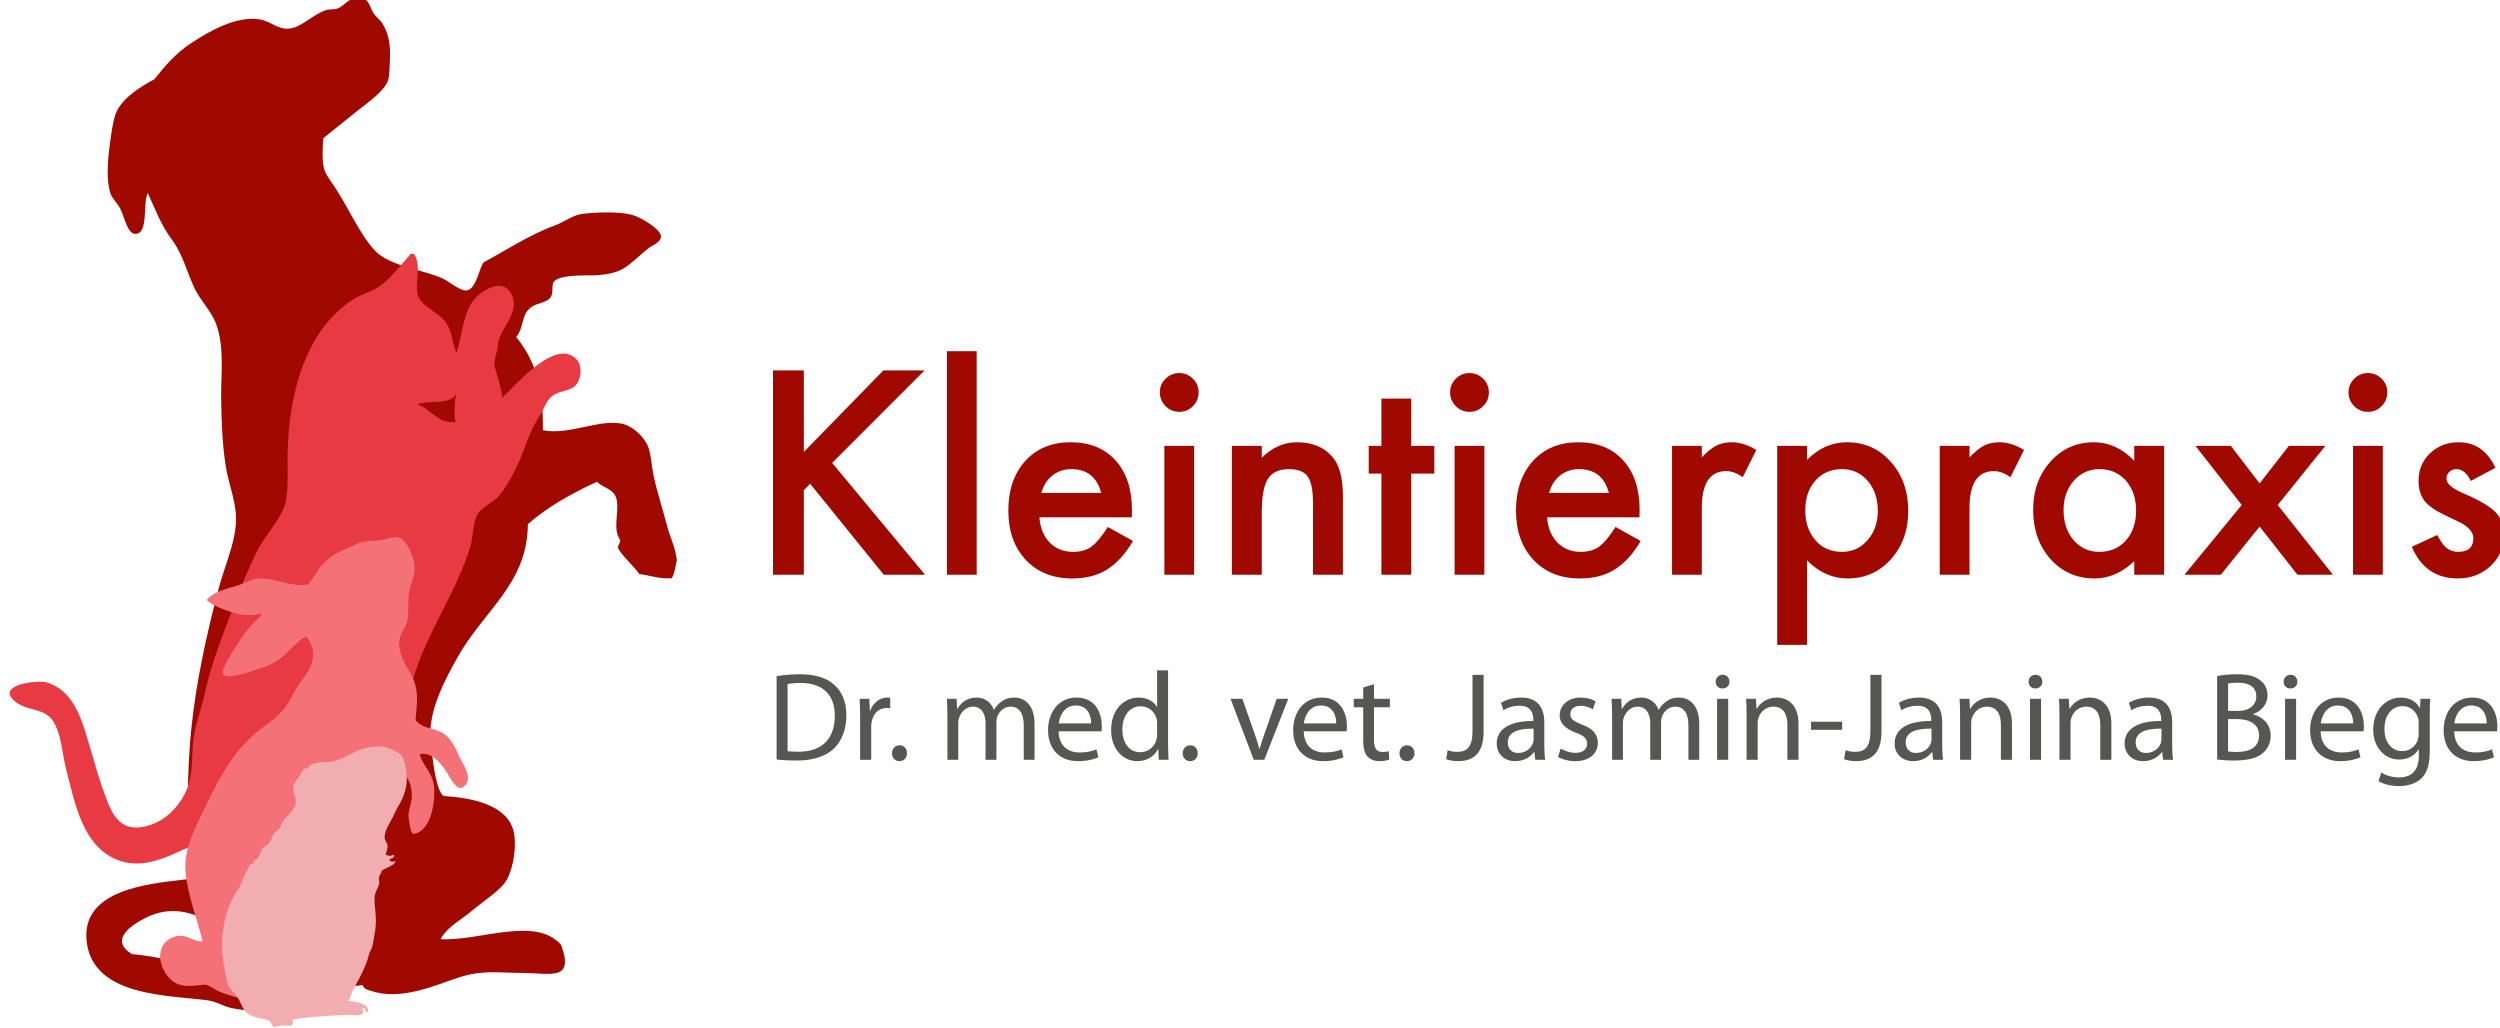 <?xml version="1.0" encoding="utf-8"?>
<!-- Generator: Adobe Illustrator 15.0.0, SVG Export Plug-In . SVG Version: 6.00 Build 0)  -->
<!DOCTYPE svg PUBLIC "-//W3C//DTD SVG 1.1//EN" "http://www.w3.org/Graphics/SVG/1.1/DTD/svg11.dtd">
<svg version="1.1" id="Ebene_1" xmlns="http://www.w3.org/2000/svg" xmlns:xlink="http://www.w3.org/1999/xlink" x="0px" y="0px"
	 width="316px" height="130px" viewBox="0 0 316 130" enable-background="new 0 0 316 130" xml:space="preserve">
<g>
	<g>
		<path fill="#A00900" d="M84.283,66.359c-0.539-2.109-1.219-4.112-1.682-6.306c-0.243-1.147-0.285-2.465-0.631-3.471
			c-0.438-1.264-1.865-2.588-3.05-2.943c-2.88-0.863-6.942,1.447-10.303,0.736c0.07-5.417-0.936-8.755-3.363-11.774
			c1.002-1.234,0.605-2.855,1.894-3.785c0.789-0.569,2.053-0.493,2.521-1.366c0.246-0.456,0.107-1.056,0.211-1.576
			c0.248-1.285,4.503-1.016,5.402-1.076c3.605-0.241,3.876-1.107,6.58-3.34c0.555-0.459,1.571-0.754,1.682-1.472
			c0.152-0.959-2.599-2.555-3.679-2.838c-1.611-0.426-4.592-0.327-6.305-0.105c-1.166,0.15-2.273,1.038-3.47,1.473
			c-3.174,1.153-6.35,3.255-8.934,4.625c-0.604,0.663-0.906,3.44-2.209,3.574c-0.787,0.079-2.212-1.15-2.955-1.496
			c-2.457-1.145-6.713-1.525-8.61-3.551c-1.861-1.993-3.32-5.312-4.835-7.674c-0.586-0.914-1.379-1.88-1.577-2.628
			c-0.314-1.2-0.172-2.98-0.105-3.891c1.25-0.985,2.701-2.203,4.311-3.468c1.267-0.998,3.479-2.541,3.888-3.89
			c0.18-0.587,0.172-1.603,0.211-2.313c0.132-2.365-0.2-3.647-0.945-4.835C48,2.443,47.498,2.127,47.171,1.602
			c-0.466-0.755-0.463-1.605-1.367-1.787h-1.051c-0.654,0.029-1.326,0.966-2.102,1.263c-0.447,0.169-0.971,0.044-1.471,0.21
			c-1.65,0.546-2.988,2.109-4.521,2.312c-1.549,0.205-2.427-0.945-3.891-1.157c-2.929-0.425-6.164,1.413-8.515,2.944
			c-2.014,1.312-3.43,2.959-4.731,4.625c-1.684,0.905-4,2.296-4.835,4.205c-0.37,0.845-0.641,2.756-0.84,4.31
			c-0.248,1.932-0.41,4.367,0.104,5.888c0.265,0.775,0.869,1.21,1.264,1.997c0.578,1.158,0.886,3.148,1.891,3.154
			c1.724,0.01,0.906-4.029,1.578-5.151c0.914,1.956,1.652,4.021,3.049,5.886c1.371,1.833,1.862,4.018,2.838,6.099
			c0.742,1.581,2.127,2.898,2.734,4.52c1.114,2.98,0.6,6.479,0.651,9.603c0.046,2.791,0.142,5.595,0.57,8.358
			c0.365,2.342,1.436,4.781,1.301,7.165c-0.155,2.785-1.442,5.504-2.206,8.409c-1.451,5.51-2.865,11.768-3.471,17.977
			c-0.482,4.953-0.494,10.734-0.316,15.98c0.031,0.897,0.302,1.681,0.527,2.627c-0.358,0.046-0.719,0.09-1.081,0.133
			c-0.076,0.008-0.152,0.017-0.229,0.025c-4.369,0.537-12.763,1.279-12.105,7.729c0.725,7.084,10.385,6.848,15.355,7.522
			c1.1,0.151,1.95,0.779,3.03,0.987c2.226,0.429,4.703,0.535,6.949,0.214c2.04-0.293,4.116-1.475,6.006-2.062
			c-2.149-0.462-3.901-1.604-5.941-2.145c-2.319-0.609-4.855,0.086-7.245-0.334c-4.113-0.724-8.255-2.18-12.416-2.503
			c-2.781-1.69-0.387-3.506,1.58-4.521c5.402-2.791,9.436,1.348,13.838,4c3.371,2.033,9.686,5.304,13.702,4.409
			c0.289,0.606,0.59,0.576,1.053,0.736c3.787,1.324,8.193-0.721,11.144-1.681c2.967-0.967,4.942-0.584,7.984-0.57
			c3.635,0.017,6.635,1.094,4.945-3.53c-3.203-3.725-10.312-0.468-15.244-0.735c0.853-1.6,2.646-2.438,4.205-3.784
			c1.215-1.049,3.52-2.476,4.206-3.785c0.852-1.625,1.216-4.344,0.841-5.994c-0.746-3.271-4.859-4.277-8.727-4.52
			c-1.275-0.078-1.881-7.562-1.811-8.459c0.254-3.239,1.822-6.178,3.368-8.973c3.343-6.047,8.896-9.344,8.955-16.943
			c2.491-2.207,5.521-3.871,8.729-5.361c0.773,0.771,2.035,0.874,2.416,1.996c0.538,1.58-0.542,3.891,0.524,5.362
			c0.014,0.513-0.432,0.732-0.209,1.157c0.746,1.185,1.834,2.02,2.626,3.153c1.389,0.158,2.452,0.635,4.102,0.525
			c0.367-0.579,0.449-1.442,0.629-2.206V70.67C85.287,68.913,84.681,67.93,84.283,66.359"/>
		<path fill-rule="evenodd" clip-rule="evenodd" fill="#E73A42" d="M51.908,32.089h0.42c0.938,1.387,0.176,3.525,0.42,4.941
			c0.296,1.715,2.613,2.311,3.574,3.679c0.929,1.321,0.714,2.304,1.365,3.891c0.732-2.033,0.808-5.124,2.314-6.833
			c0.713-0.812,3.193-2.644,4.415-0.946c1.773,2.467-1.407,4.702-1.502,6.901c-0.031,0.764-0.385,1.49-0.43,2.202
			c-0.042,0.609,1.303,4.078,0.881,4.457c1.627-1.464,6.838-7.792,9.498-4.971c0.691,0.732,0.643,2.114,0.164,2.936
			c-0.626,1.068-1.851,0.949-2.83,1.462c-1.189,0.617-1.322,1.778-2.017,2.81c-1.342,1.987-1.805,4.157-2.818,6.28
			c-0.6,1.252-1.444,2.76-2.206,3.679c-0.877,1.058-2.449,1.514-2.943,2.732c-0.465,1.137-0.395,2.51-0.739,3.68
			c-1.253,4.262-3.611,8.077-5.445,12.094c-0.947,2.07-1.771,4.21-2.211,6.449c-0.373,1.927-0.167,3.903-0.469,5.837
			c-0.257,1.667-1.21,3.129-1.47,4.804c-0.26,1.688-0.042,3.421-0.494,5.086c-1.045,3.821-3.983,5.636-6.311,8.305
			c1.941,1.692,0.395,1.717,2.898,2.979c1.331,0.672-1.197,0.89-1.47,3.104c-0.271,2.158,0.984,2.322-0.167,1.798
			c-1.933-0.882-1.137-0.161-2.339-1.851c-0.795-1.115-2.225-4.335-3.758-4.559c-5.926-0.868-13.381-0.213-14.506-5.889
			c-2.333,1.012-5.397,2.717-8.514,1.683c-4.808-1.596-5.777-7.453-6.87-11.652c-0.482-1.855-0.514-3.796-1.363-5.551
			c-1.193-2.461-3.594-1.479-5.301-3.16c-1.98-1.946,3.008-2.5,4.071-2.236c2.841,0.699,4.142,3.472,4.955,6.021
			c0.979,3.085,1.746,6.339,2.979,9.335c0.945,2.297,2.229,3.506,4.852,2.832c2.164-0.554,3.828-2.161,4.828-4.106
			c1.19-2.322,0.75-4.798,1.145-7.289c0.279-1.769,0.953-3.446,1.326-5.2c0.795-3.74,2.187-7.229,3.546-10.789
			c0.971-2.541,1.952-5.085,3.18-7.516c0.95-1.886,3.202-4.145,3.571-6.206c0.365-2.024,0.178-4.058,0.22-6.096
			c0.141-7.033,2.082-15.476,8.402-19.45c0.947-0.597,2.115-0.865,3.047-1.473C49.352,35.29,50.818,33.306,51.908,32.089
			 M52.748,51.117c1.746,0.534,2.59,2.523,4.835,2.209c-0.226-0.913-0.127-2.72,0.104-3.574
			C56.887,51.281,54.351,50.496,52.748,51.117"/>
		<path fill-rule="evenodd" clip-rule="evenodd" fill="#F37177" d="M49.806,67.917c0.536-0.054,1.026,0.08,1.479,0.727
			c0.643,0.912,1.122,2.117,1.133,3.247c0.014,1.047-0.581,1.938-0.733,3.05c-0.158,1.114,0.016,2.253-0.156,3.365
			c-0.127,0.843-0.764,1.489-0.979,2.297c-0.186,0.723-0.062,1.569,0.184,2.265c0.457,1.287,1.389,2.358,1.76,3.682
			c0.4,1.436,0.152,3.019,0.031,4.476c0.971,1.193,2.557,0.958,3.676,1.788c0.979,0.719,1.445,1.956,1.947,3.013
			c0.443,0.928,1.45,2.258,0.762,3.28c-0.877,1.313-1.752-0.351-2.209-1.105c-0.728-1.201-2-3.063-3.65-2.666
			c0.268,1.226,1.557,2.297,1.789,3.89c0.248,1.747-0.244,5.925-2.619,6.179c-0.338,0.034-0.617-2.2-0.592-2.429
			c0.107-0.916,0.488-1.768,0.422-2.707c-0.081-1.219-0.553-2.454-1.723-3.015c-1.292-0.616-2.017,0.173-2.68,1.193
			c-0.406,0.624-1.035,1.018-1.349,1.713c-0.367,0.815-0.342,1.736-0.454,2.607c-0.17,1.321-0.889,2.505-1.05,3.819
			c-0.188,1.56,0.873,2.88,1.129,4.364c0.283,1.617-0.155,3.222-0.497,4.794c-0.293,1.357-0.465,2.786-1.117,4.032
			c-0.375,0.716-2.125,1.858-2.045,2.622c0.064,0.675,1.286,0.776,1.752,1.083c0.604,0.399-1.346,1.484-1.152,2.174
			c0.423,1.51,2.199,1.831,0.686,1.529c-0.874-0.176-1.805-0.197-2.694-0.176c-1.298,0.035-2.559,0.406-3.854,0.464
			c-1.25,0.058-2.488-0.323-3.701-0.581c-1.326-0.282-2.65-0.58-3.945-0.982c-0.62-0.188-1.235-0.403-1.834-0.655
			c-0.35-0.147-1.254-0.826-1.594-0.799c-1.475,0.12-3.03,0.504-4.249-0.561c-1.83-1.6-2.217-4.905,0.663-5.556
			c1.304-0.298,2.062,0.75,3.268,0.649c-0.7-2.858-1.803-5.56-2.135-8.511c-0.35-3.087,1.145-5.739,2.434-8.412
			c1.216-2.522,2.457-5.036,4.25-7.213c1.032-1.254,2.285-2.391,3.613-3.326c0.945-0.667,1.834-1.447,2.488-2.41
			c0.631-0.928,1.012-2.003,1.715-2.885c1.371-1.725,2.392-3.665,0.775-5.72c-0.256-0.326-2.451,1.98-2.723,2.223
			c-0.905,0.812-1.932,1.415-3.105,1.747c-0.764,0.217-5.518,2.135-4.655,0.015c0.536-1.316,1.498-2.725,2.297-3.913
			c0.436-0.65,0.941-1.256,1.473-1.836c0.324-0.359,0.965-0.8,1.088-1.259c-0.051,0.184-1.574,0.26-1.698,0.261
			c-0.757,0.009-1.504-0.146-2.215-0.389c-0.92-0.314-2.438-0.826-3.095-1.522c1.033-1.206,2.949-1.471,4.367-1.991
			c0.835-0.305,1.503-0.733,2.423-0.73c2.028,0.004,3.887,1.099,5.95,0.774c0.263-0.044,1.496-2.132,1.797-2.443
			c0.675-0.694,1.445-1.353,2.351-1.725c0.787-0.318,1.52-0.757,2.299-1.064c0.809-0.321,1.783-0.241,2.637-0.347
			C48.629,68.228,49.244,67.97,49.806,67.917"/>
	</g>
	<g>
		<path fill="#A00900" d="M101.605,57.123l10.053-10.306h5.205l-11.68,11.694l11.744,14.137h-5.219l-9.302-11.494l-0.801,0.804
			v10.69h-3.898V46.817h3.898V57.123z"/>
		<path fill="#A00900" d="M123.453,44.392v28.256h-3.764V44.392H123.453z"/>
		<path fill="#A00900" d="M143.06,65.387h-11.678c0.1,1.338,0.533,2.405,1.304,3.196c0.77,0.779,1.757,1.171,2.959,1.171
			c0.939,0,1.712-0.224,2.327-0.669c0.604-0.446,1.29-1.271,2.057-2.476l3.18,1.773c-0.491,0.836-1.01,1.553-1.557,2.149
			c-0.545,0.597-1.131,1.087-1.754,1.471c-0.624,0.385-1.301,0.668-2.023,0.846c-0.729,0.179-1.512,0.269-2.361,0.269
			c-2.432,0-4.381-0.78-5.854-2.343c-1.473-1.572-2.209-3.659-2.209-6.257c0-2.575,0.713-4.662,2.141-6.256
			c1.439-1.572,3.346-2.359,5.721-2.359c2.398,0,4.294,0.764,5.688,2.292c1.382,1.518,2.076,3.619,2.076,6.307L143.06,65.387z
			 M139.191,62.31c-0.522-2.008-1.788-3.012-3.794-3.012c-0.457,0-0.889,0.069-1.289,0.209c-0.401,0.14-0.768,0.34-1.095,0.604
			c-0.33,0.261-0.612,0.577-0.846,0.943c-0.234,0.368-0.412,0.787-0.533,1.256H139.191z"/>
		<path fill="#A00900" d="M146.603,49.578c0-0.657,0.242-1.226,0.723-1.705c0.479-0.479,1.052-0.72,1.721-0.72
			c0.68,0,1.261,0.24,1.74,0.72c0.48,0.468,0.719,1.042,0.719,1.722c0,0.682-0.239,1.262-0.719,1.741
			c-0.468,0.479-1.041,0.72-1.723,0.72c-0.681,0-1.259-0.24-1.738-0.72C146.845,50.856,146.603,50.27,146.603,49.578z
			 M150.937,56.354v16.294h-3.763V56.354H150.937z"/>
		<path fill="#A00900" d="M155.705,56.354h3.783v1.505c1.314-1.305,2.796-1.957,4.449-1.957c1.896,0,3.374,0.597,4.432,1.79
			c0.917,1.016,1.374,2.671,1.374,4.969v9.988h-3.783v-9.09c0-1.603-0.223-2.711-0.669-3.325c-0.434-0.623-1.227-0.935-2.375-0.935
			c-1.247,0-2.136,0.412-2.657,1.235c-0.517,0.814-0.771,2.234-0.771,4.262v7.853h-3.783V56.354z"/>
		<path fill="#A00900" d="M178.372,59.867v12.782h-3.764V59.867h-1.604v-3.513h1.604v-5.973h3.764v5.973h2.929v3.513H178.372z"/>
		<path fill="#A00900" d="M183.292,49.578c0-0.657,0.24-1.226,0.72-1.705s1.053-0.72,1.724-0.72c0.68,0,1.259,0.24,1.738,0.72
			c0.479,0.468,0.719,1.042,0.719,1.722c0,0.682-0.239,1.262-0.719,1.741c-0.469,0.479-1.041,0.72-1.724,0.72
			c-0.681,0-1.259-0.24-1.738-0.72S183.292,50.27,183.292,49.578z M187.626,56.354v16.294h-3.767V56.354H187.626z"/>
		<path fill="#A00900" d="M207.229,65.387h-11.676c0.098,1.338,0.535,2.405,1.306,3.196c0.771,0.779,1.755,1.171,2.96,1.171
			c0.936,0,1.712-0.224,2.324-0.669c0.604-0.446,1.289-1.271,2.06-2.476l3.179,1.773c-0.49,0.836-1.01,1.553-1.557,2.149
			c-0.545,0.597-1.131,1.087-1.755,1.471c-0.626,0.385-1.301,0.668-2.025,0.846c-0.726,0.179-1.513,0.269-2.358,0.269
			c-2.432,0-4.385-0.78-5.854-2.343c-1.476-1.572-2.212-3.659-2.212-6.257c0-2.575,0.717-4.662,2.145-6.256
			c1.438-1.572,3.346-2.359,5.721-2.359c2.396,0,4.295,0.764,5.688,2.292c1.383,1.518,2.074,3.619,2.074,6.307L207.229,65.387z
			 M203.365,62.31c-0.522-2.008-1.789-3.012-3.798-3.012c-0.457,0-0.886,0.069-1.286,0.209s-0.768,0.34-1.098,0.604
			c-0.327,0.261-0.609,0.577-0.843,0.943c-0.234,0.368-0.412,0.787-0.537,1.256H203.365z"/>
		<path fill="#A00900" d="M211.347,56.354h3.763v1.454c0.691-0.724,1.304-1.22,1.843-1.487c0.544-0.278,1.19-0.419,1.94-0.419
			c0.99,0,2.026,0.324,3.109,0.97l-1.722,3.446c-0.716-0.512-1.413-0.769-2.093-0.769c-2.051,0-3.078,1.55-3.078,4.65v8.449h-3.763
			V56.354z"/>
		<path fill="#A00900" d="M228.403,81.514h-3.764v-25.16h3.764v1.773c1.483-1.484,3.168-2.226,5.053-2.226
			c2.242,0,4.088,0.826,5.537,2.477c1.473,1.639,2.207,3.707,2.207,6.207c0,2.441-0.729,4.476-2.189,6.105
			c-1.45,1.617-3.281,2.427-5.487,2.427c-1.907,0-3.614-0.766-5.12-2.293V81.514z M237.354,64.602c0-1.563-0.426-2.834-1.272-3.815
			c-0.86-0.992-1.94-1.488-3.244-1.488c-1.386,0-2.505,0.479-3.362,1.438c-0.861,0.959-1.29,2.219-1.29,3.78
			c0,1.529,0.429,2.789,1.29,3.781c0.849,0.971,1.96,1.456,3.346,1.456c1.306,0,2.381-0.489,3.227-1.473
			C236.92,67.301,237.354,66.073,237.354,64.602z"/>
		<path fill="#A00900" d="M245.183,56.354h3.764v1.454c0.691-0.724,1.307-1.22,1.84-1.487c0.547-0.278,1.193-0.419,1.941-0.419
			c0.992,0,2.031,0.324,3.111,0.97l-1.724,3.446c-0.714-0.512-1.407-0.769-2.088-0.769c-2.054,0-3.081,1.55-3.081,4.65v8.449h-3.764
			V56.354z"/>
		<path fill="#A00900" d="M269.771,56.354h3.779v16.294h-3.779V70.94c-1.553,1.451-3.22,2.177-5.006,2.177
			c-2.251,0-4.113-0.814-5.586-2.444c-1.461-1.662-2.189-3.735-2.189-6.223c0-2.441,0.729-4.478,2.189-6.105
			c1.462-1.628,3.293-2.442,5.488-2.442c1.895,0,3.596,0.781,5.104,2.343V56.354z M260.835,64.45c0,1.563,0.42,2.834,1.256,3.814
			c0.857,0.994,1.941,1.49,3.244,1.49c1.394,0,2.521-0.48,3.38-1.439c0.86-0.991,1.289-2.253,1.289-3.78
			c0-1.528-0.429-2.789-1.289-3.781c-0.858-0.97-1.976-1.455-3.347-1.455c-1.295,0-2.375,0.49-3.244,1.473
			C261.265,61.762,260.835,62.99,260.835,64.45z"/>
		<path fill="#A00900" d="M283.354,63.832l-5.854-7.478h4.479l3.635,4.751l3.695-4.751h4.618l-6.022,7.478l6.973,8.817h-4.482
			l-4.781-6.09l-4.904,6.09h-4.602L283.354,63.832z"/>
		<path fill="#A00900" d="M296.853,49.578c0-0.657,0.24-1.226,0.721-1.705c0.479-0.479,1.055-0.72,1.723-0.72
			c0.68,0,1.262,0.24,1.738,0.72c0.48,0.468,0.723,1.042,0.723,1.722c0,0.682-0.242,1.262-0.723,1.741
			c-0.469,0.479-1.041,0.72-1.721,0.72c-0.684,0-1.262-0.24-1.74-0.72C297.093,50.856,296.853,50.27,296.853,49.578z
			 M301.187,56.354v16.294h-3.764V56.354H301.187z"/>
		<path fill="#A00900" d="M315.423,59.13l-3.113,1.656c-0.49-0.992-1.096-1.488-1.822-1.488c-0.346,0-0.641,0.114-0.885,0.343
			c-0.248,0.229-0.369,0.521-0.369,0.876c0,0.625,0.725,1.242,2.174,1.854c1.994,0.857,3.34,1.649,4.031,2.374
			c0.691,0.724,1.039,1.699,1.039,2.924c0,1.569-0.582,2.885-1.74,3.942c-1.127,1.004-2.488,1.505-4.082,1.505
			c-2.734,0-4.668-1.334-5.807-4l3.213-1.488c0.445,0.781,0.785,1.276,1.021,1.488c0.457,0.425,1.004,0.637,1.639,0.637
			c1.273,0,1.908-0.58,1.908-1.74c0-0.67-0.492-1.293-1.473-1.874c-0.379-0.189-0.76-0.373-1.137-0.551
			c-0.381-0.178-0.766-0.363-1.158-0.552c-1.092-0.536-1.861-1.071-2.307-1.606c-0.568-0.681-0.852-1.557-0.852-2.626
			c0-1.417,0.484-2.588,1.455-3.514c0.99-0.927,2.195-1.389,3.613-1.389C312.858,55.902,314.407,56.979,315.423,59.13z"/>
	</g>
	<g>
		<path fill="#565655" d="M98.164,85.464c0.846-0.142,1.848-0.238,2.945-0.238c1.992,0,3.408,0.479,4.348,1.337
			c0.973,0.877,1.525,2.119,1.525,3.853c0,1.752-0.553,3.186-1.54,4.171c-1.021,1.005-2.677,1.545-4.763,1.545
			c-1.001,0-1.813-0.047-2.516-0.127V85.464z M99.548,94.953c0.35,0.048,0.861,0.064,1.402,0.064c2.977,0,4.568-1.655,4.568-4.554
			c0.016-2.53-1.417-4.139-4.345-4.139c-0.716,0-1.258,0.063-1.625,0.144V94.953z"/>
		<path fill="#565655" d="M108.72,90.734c0-0.907-0.017-1.688-0.064-2.403h1.227l0.065,1.527h0.045
			c0.351-1.034,1.21-1.688,2.15-1.688c0.145,0,0.257,0.017,0.384,0.033v1.322c-0.144-0.032-0.289-0.032-0.48-0.032
			c-0.988,0-1.688,0.731-1.876,1.782c-0.034,0.19-0.051,0.43-0.051,0.652v4.108h-1.399V90.734z"/>
		<path fill="#565655" d="M112.75,95.209c0-0.572,0.397-1.004,0.953-1.004c0.559,0,0.939,0.414,0.939,1.004
			c0,0.572-0.381,1.002-0.971,1.002C113.13,96.211,112.75,95.781,112.75,95.209z"/>
		<path fill="#565655" d="M119.751,90.415c0-0.811-0.031-1.447-0.062-2.084h1.227l0.062,1.258h0.049
			c0.428-0.733,1.145-1.418,2.437-1.418c1.032,0,1.828,0.638,2.164,1.545h0.03c0.24-0.445,0.556-0.763,0.878-1.002
			c0.459-0.351,0.954-0.543,1.687-0.543c1.036,0,2.545,0.67,2.545,3.343v4.523H129.4v-4.348c0-1.496-0.557-2.371-1.67-2.371
			c-0.812,0-1.416,0.589-1.673,1.256c-0.062,0.208-0.109,0.446-0.109,0.702v4.761h-1.371V91.42c0-1.227-0.539-2.102-1.609-2.102
			c-0.857,0-1.512,0.699-1.735,1.401c-0.078,0.189-0.109,0.445-0.109,0.684v4.634h-1.371V90.415z"/>
		<path fill="#565655" d="M133.812,92.439c0.031,1.893,1.225,2.673,2.641,2.673c1.004,0,1.625-0.175,2.133-0.397l0.256,1.003
			c-0.493,0.223-1.354,0.493-2.579,0.493c-2.373,0-3.789-1.574-3.789-3.898c0-2.326,1.369-4.142,3.611-4.142
			c2.533,0,3.186,2.198,3.186,3.615c0,0.286-0.014,0.493-0.048,0.653H133.812z M137.917,91.436c0.016-0.875-0.365-2.262-1.941-2.262
			c-1.431,0-2.037,1.29-2.147,2.262H137.917z"/>
		<path fill="#565655" d="M147.646,84.732v9.313c0,0.686,0.031,1.466,0.062,1.991h-1.241l-0.062-1.338h-0.048
			c-0.415,0.859-1.34,1.512-2.596,1.512c-1.864,0-3.312-1.574-3.312-3.917c-0.017-2.562,1.591-4.123,3.453-4.123
			c1.193,0,1.975,0.558,2.325,1.163h0.033v-4.602H147.646z M146.261,91.467c0-0.175-0.016-0.414-0.064-0.588
			c-0.209-0.877-0.971-1.608-2.023-1.608c-1.447,0-2.307,1.273-2.307,2.961c0,1.561,0.781,2.849,2.276,2.849
			c0.939,0,1.8-0.635,2.054-1.671c0.048-0.19,0.064-0.381,0.064-0.605V91.467z"/>
		<path fill="#565655" d="M149.492,95.209c0-0.572,0.398-1.004,0.957-1.004c0.555,0,0.939,0.414,0.939,1.004
			c0,0.572-0.384,1.002-0.971,1.002C149.876,96.211,149.492,95.781,149.492,95.209z"/>
		<path fill="#565655" d="M157.039,88.331l1.512,4.314c0.254,0.717,0.463,1.353,0.621,1.991h0.049
			c0.175-0.639,0.397-1.274,0.651-1.991l1.498-4.314h1.464l-3.024,7.706h-1.336l-2.932-7.706H157.039z"/>
		<path fill="#565655" d="M164.794,92.439c0.028,1.893,1.225,2.673,2.641,2.673c1.004,0,1.625-0.175,2.133-0.397l0.254,1.003
			c-0.491,0.223-1.352,0.493-2.578,0.493c-2.373,0-3.789-1.574-3.789-3.898c0-2.326,1.368-4.142,3.613-4.142
			c2.534,0,3.186,2.198,3.186,3.615c0,0.286-0.017,0.493-0.048,0.653H164.794z M168.898,91.436c0.018-0.875-0.366-2.262-1.94-2.262
			c-1.434,0-2.04,1.29-2.15,2.262H168.898z"/>
		<path fill="#565655" d="M173.675,86.484v1.847h2.006v1.066h-2.006v4.155c0,0.955,0.271,1.495,1.053,1.495
			c0.381,0,0.604-0.03,0.81-0.095l0.064,1.066c-0.271,0.097-0.699,0.191-1.241,0.191c-0.654,0-1.179-0.222-1.512-0.589
			c-0.384-0.429-0.542-1.114-0.542-2.021v-4.203h-1.193v-1.066h1.193v-1.434L173.675,86.484z"/>
		<path fill="#565655" d="M176.892,95.209c0-0.572,0.397-1.004,0.956-1.004c0.556,0,0.939,0.414,0.939,1.004
			c0,0.572-0.384,1.002-0.971,1.002C177.272,96.211,176.892,95.781,176.892,95.209z"/>
		<path fill="#565655" d="M186.125,85.307h1.402v7.18c0,2.85-1.402,3.725-3.247,3.725c-0.528,0-1.148-0.11-1.484-0.254l0.191-1.131
			c0.288,0.111,0.703,0.208,1.18,0.208c1.241,0,1.958-0.557,1.958-2.661V85.307z"/>
		<path fill="#565655" d="M195.2,94.188c0,0.67,0.031,1.323,0.11,1.849h-1.255l-0.113-0.973h-0.048
			c-0.429,0.606-1.259,1.146-2.355,1.146c-1.561,0-2.356-1.099-2.356-2.213c0-1.861,1.656-2.882,4.633-2.865v-0.159
			c0-0.621-0.175-1.784-1.752-1.767c-0.733,0-1.481,0.207-2.02,0.573l-0.322-0.939c0.638-0.399,1.577-0.67,2.548-0.67
			c2.355,0,2.931,1.609,2.931,3.138V94.188z M193.847,92.104c-1.529-0.032-3.265,0.238-3.265,1.734c0,0.925,0.606,1.338,1.307,1.338
			c1.019,0,1.673-0.637,1.893-1.29c0.051-0.159,0.065-0.318,0.065-0.445V92.104z"/>
		<path fill="#565655" d="M197.269,94.619c0.429,0.255,1.162,0.542,1.861,0.542c1.005,0,1.481-0.494,1.481-1.147
			c0-0.668-0.395-1.019-1.416-1.4c-1.399-0.509-2.054-1.259-2.054-2.18c0-1.244,1.019-2.263,2.657-2.263
			c0.782,0,1.468,0.208,1.879,0.479l-0.333,1.019c-0.302-0.192-0.86-0.461-1.576-0.461c-0.827,0-1.273,0.477-1.273,1.051
			c0,0.636,0.446,0.922,1.447,1.32c1.324,0.494,2.023,1.162,2.023,2.309c0,1.371-1.066,2.324-2.866,2.324
			c-0.844,0-1.625-0.222-2.164-0.54L197.269,94.619z"/>
		<path fill="#565655" d="M203.766,90.415c0-0.811-0.034-1.447-0.065-2.084h1.228l0.062,1.258h0.048
			c0.429-0.733,1.146-1.418,2.438-1.418c1.035,0,1.831,0.638,2.164,1.545h0.031c0.239-0.445,0.559-0.763,0.877-1.002
			c0.463-0.351,0.953-0.543,1.688-0.543c1.035,0,2.547,0.67,2.547,3.343v4.523h-1.368v-4.348c0-1.496-0.559-2.371-1.673-2.371
			c-0.812,0-1.419,0.589-1.673,1.256c-0.062,0.208-0.11,0.446-0.11,0.702v4.761h-1.368V91.42c0-1.227-0.542-2.102-1.608-2.102
			c-0.86,0-1.515,0.699-1.737,1.401c-0.079,0.189-0.11,0.445-0.11,0.684v4.634h-1.368V90.415z"/>
		<path fill="#565655" d="M218.603,86.165c0,0.478-0.333,0.859-0.889,0.859c-0.514,0-0.847-0.382-0.847-0.859
			s0.35-0.876,0.878-0.876C218.253,85.289,218.603,85.672,218.603,86.165z M217.042,96.037v-7.706h1.402v7.706H217.042z"/>
		<path fill="#565655" d="M220.769,90.415c0-0.811-0.017-1.447-0.064-2.084h1.244l0.079,1.273h0.028
			c0.383-0.717,1.275-1.434,2.547-1.434c1.069,0,2.726,0.638,2.726,3.28v4.586h-1.402v-4.442c0-1.242-0.46-2.276-1.782-2.276
			c-0.909,0-1.625,0.651-1.879,1.434c-0.065,0.174-0.097,0.413-0.097,0.651v4.634h-1.399V90.415z"/>
		<path fill="#565655" d="M232.853,91.228v1.019h-3.934v-1.019H232.853z"/>
		<path fill="#565655" d="M236.418,85.307h1.402v7.18c0,2.85-1.402,3.725-3.247,3.725c-0.527,0-1.148-0.11-1.481-0.254l0.188-1.131
			c0.288,0.111,0.703,0.208,1.18,0.208c1.241,0,1.958-0.557,1.958-2.661V85.307z"/>
		<path fill="#565655" d="M245.493,94.188c0,0.67,0.031,1.323,0.11,1.849h-1.259l-0.109-0.973h-0.048
			c-0.429,0.606-1.259,1.146-2.355,1.146c-1.561,0-2.356-1.099-2.356-2.213c0-1.861,1.654-2.882,4.633-2.865v-0.159
			c0-0.621-0.175-1.784-1.752-1.767c-0.733,0-1.48,0.207-2.022,0.573l-0.319-0.939c0.638-0.399,1.577-0.67,2.548-0.67
			c2.355,0,2.931,1.609,2.931,3.138V94.188z M244.14,92.104c-1.529-0.032-3.264,0.238-3.264,1.734c0,0.925,0.605,1.338,1.306,1.338
			c1.019,0,1.673-0.637,1.896-1.29c0.049-0.159,0.062-0.318,0.062-0.445V92.104z"/>
		<path fill="#565655" d="M247.753,90.415c0-0.811-0.017-1.447-0.062-2.084h1.241l0.079,1.273h0.03
			c0.385-0.717,1.273-1.434,2.549-1.434c1.066,0,2.722,0.638,2.722,3.28v4.586h-1.399v-4.442c0-1.242-0.463-2.276-1.785-2.276
			c-0.906,0-1.623,0.651-1.877,1.434c-0.064,0.174-0.096,0.413-0.096,0.651v4.634h-1.402V90.415z"/>
		<path fill="#565655" d="M258.149,86.165c0,0.478-0.333,0.859-0.892,0.859c-0.511,0-0.843-0.382-0.843-0.859
			s0.35-0.876,0.874-0.876C257.8,85.289,258.149,85.672,258.149,86.165z M256.589,96.037v-7.706h1.402v7.706H256.589z"/>
		<path fill="#565655" d="M260.313,90.415c0-0.811-0.014-1.447-0.062-2.084h1.244l0.076,1.273h0.034
			c0.381-0.717,1.272-1.434,2.548-1.434c1.066,0,2.723,0.638,2.723,3.28v4.586h-1.402v-4.442c0-1.242-0.463-2.276-1.783-2.276
			c-0.908,0-1.625,0.651-1.879,1.434c-0.064,0.174-0.096,0.413-0.096,0.651v4.634h-1.402V90.415z"/>
		<path fill="#565655" d="M274.563,94.188c0,0.67,0.033,1.323,0.112,1.849h-1.259l-0.109-0.973h-0.048
			c-0.432,0.606-1.259,1.146-2.358,1.146c-1.561,0-2.355-1.099-2.355-2.213c0-1.861,1.656-2.882,4.632-2.865v-0.159
			c0-0.621-0.175-1.784-1.749-1.767c-0.733,0-1.48,0.207-2.023,0.573l-0.318-0.939c0.638-0.399,1.577-0.67,2.548-0.67
			c2.355,0,2.929,1.609,2.929,3.138V94.188z M273.212,92.104c-1.529-0.032-3.264,0.238-3.264,1.734c0,0.925,0.604,1.338,1.303,1.338
			c1.019,0,1.673-0.637,1.896-1.29c0.047-0.159,0.064-0.318,0.064-0.445V92.104z"/>
		<path fill="#565655" d="M280.247,85.464c0.604-0.142,1.574-0.238,2.531-0.238c1.385,0,2.277,0.238,2.932,0.78
			c0.555,0.416,0.905,1.051,0.905,1.896c0,1.052-0.7,1.957-1.813,2.356v0.046c1.018,0.24,2.211,1.083,2.211,2.676
			c0,0.923-0.367,1.64-0.922,2.148c-0.734,0.686-1.944,1.003-3.693,1.003c-0.957,0-1.689-0.063-2.15-0.127V85.464z M281.633,89.858
			h1.259c1.447,0,2.307-0.778,2.307-1.815c0-1.24-0.939-1.751-2.341-1.751c-0.635,0-1.001,0.049-1.225,0.097V89.858z
			 M281.633,94.985c0.285,0.049,0.669,0.062,1.163,0.062c1.433,0,2.753-0.524,2.753-2.085c0-1.449-1.259-2.069-2.771-2.069h-1.146
			V94.985z"/>
		<path fill="#565655" d="M290.39,86.165c0,0.478-0.336,0.859-0.891,0.859c-0.512,0-0.848-0.382-0.848-0.859
			s0.354-0.876,0.879-0.876C290.04,85.289,290.39,85.672,290.39,86.165z M288.829,96.037v-7.706h1.4v7.706H288.829z"/>
		<path fill="#565655" d="M293.335,92.439c0.031,1.893,1.225,2.673,2.645,2.673c1,0,1.621-0.175,2.133-0.397l0.254,1.003
			c-0.494,0.223-1.355,0.493-2.58,0.493c-2.371,0-3.788-1.574-3.788-3.898c0-2.326,1.368-4.142,3.614-4.142
			c2.529,0,3.182,2.198,3.182,3.615c0,0.286-0.014,0.493-0.047,0.653H293.335z M297.442,91.436c0.015-0.875-0.366-2.262-1.943-2.262
			c-1.434,0-2.037,1.29-2.15,2.262H297.442z"/>
		<path fill="#565655" d="M307.122,94.905c0,1.783-0.367,2.851-1.1,3.535c-0.766,0.684-1.846,0.923-2.816,0.923
			c-0.926,0-1.943-0.224-2.564-0.637l0.35-1.082c0.512,0.333,1.307,0.619,2.26,0.619c1.434,0,2.486-0.746,2.486-2.705v-0.844h-0.031
			c-0.414,0.716-1.262,1.289-2.455,1.289c-1.91,0-3.277-1.623-3.277-3.758c0-2.609,1.701-4.075,3.486-4.075
			c1.338,0,2.055,0.685,2.404,1.323h0.031l0.047-1.163h1.242c-0.049,0.542-0.062,1.177-0.062,2.103V94.905z M305.72,91.373
			c0-0.24-0.014-0.447-0.078-0.621c-0.258-0.829-0.926-1.498-1.961-1.498c-1.334,0-2.291,1.131-2.291,2.913
			c0,1.513,0.781,2.771,2.277,2.771c0.873,0,1.656-0.541,1.943-1.432c0.078-0.24,0.109-0.511,0.109-0.748V91.373z"/>
		<path fill="#565655" d="M310.212,92.439c0.031,1.893,1.225,2.673,2.643,2.673c1.002,0,1.623-0.175,2.131-0.397l0.256,1.003
			c-0.494,0.223-1.354,0.493-2.578,0.493c-2.373,0-3.789-1.574-3.789-3.898c0-2.326,1.369-4.142,3.613-4.142
			c2.531,0,3.184,2.198,3.184,3.615c0,0.286-0.018,0.493-0.045,0.653H310.212z M314.319,91.436c0.014-0.875-0.369-2.262-1.943-2.262
			c-1.434,0-2.037,1.29-2.15,2.262H314.319z"/>
	</g>
	<path fill-rule="evenodd" clip-rule="evenodd" fill="#F1ADB0" d="M50.435,101.729c0.654-1.048,1.057-2.379,0.981-3.621
		c-0.045-0.686-0.279-2.365-0.842-2.797c-0.455-0.345-1.603-0.854-2.179-0.936c-0.787-0.113-1.655,0.076-2.417,0.256
		c-1.346,0.321-2.5,1.383-4.058,1.623c-1.12,0.173-1.672-0.019-2.635,0.406c-0.102,0.044-0.333,0.384-0.406,0.406
		c-0.818,0.247-0.377-0.019-1.012,1.012c-0.279,0.449-0.781,0.845-0.812,1.622c-0.031,0.736,0.606,1.334,0.203,2.23
		c-0.39,0.867-1.109,1.312-1.609,2.01c-0.149,0.21-0.127,0.496-0.282,0.723c-0.191,0.274-0.553,0.422-0.748,0.717
		c-0.273,0.414-0.346,0.863-0.606,1.215c-0.181,0.242-0.59,0.351-0.812,0.609c-0.291,0.338-0.273,0.819-0.545,1.172
		c-0.209,0.275-0.807,0.404-0.671,0.854c-0.553-0.173-0.482,0.406-0.713,0.745c-0.562,0.816-0.602,1.582-1.166,2.415
		c-0.602,0.891-1.084,1.854-1.408,2.881c-0.344,1.085-0.543,2.262-0.615,3.448c-0.109,1.909,0.224,3.498,0.63,5.411
		c0.129,0.618,0.559,1.043,0.984,1.482c0.648,0.671,0.772,1.665,1.407,2.336c0.449,0.47,1.084,0.581,1.693,0.747
		c0.414,0.115,0.97,0.129,1.318,0.415c0.178,0.15,0.225,0.571,0.445,0.679c0.248,0.106,0.768-0.173,1.055-0.17
		c0.521,0.008,1.859,0.29,1.292-0.711c2.139-0.435,4.457-0.485,6.635-0.619c1.379-0.081,2.768,0.385,2.232-0.81
		c0.654-0.25,0.152,0.657,0.809,0.405c-0.133-1.221-1.555-1.148-2.635-1.42c0.24,0.061,0.48-0.842,0.528-0.984
		c0.186-0.539,1.496-2.549,2.017-4.304c0.113-0.383,0.164-0.718,0.375-1.07c0.266-0.436,0.344-1.357,0.452-1.875
		c0.248-1.226,0.229-1.984,0.107-3.21c-0.056-0.611-0.152-1.295-0.037-1.904c0.107-0.545,0.508-0.999,0.556-1.554
		c0.012-0.15-0.085-0.357-0.057-0.586c0.04-0.271,0.271-0.566,0.344-0.841c0.005-0.03,0.011-0.058,0.017-0.086
		c0.355-0.256,1.281-0.569,1.555-0.879c0.604-0.793-0.353,0.203-0.609-0.535c0.127-0.054,0.895-0.254,0.536-0.609
		c-0.542,0.284-0.631,0.141-0.999-0.033c0.139-0.37,0.301-0.738,0.248-1.143c-0.051-0.368-0.412-0.686-0.369-1.07
		c0.109-1.029,0.581-1.588,1.012-2.431C49.885,102.846,50.08,102.307,50.435,101.729z"/>
</g>
</svg>
